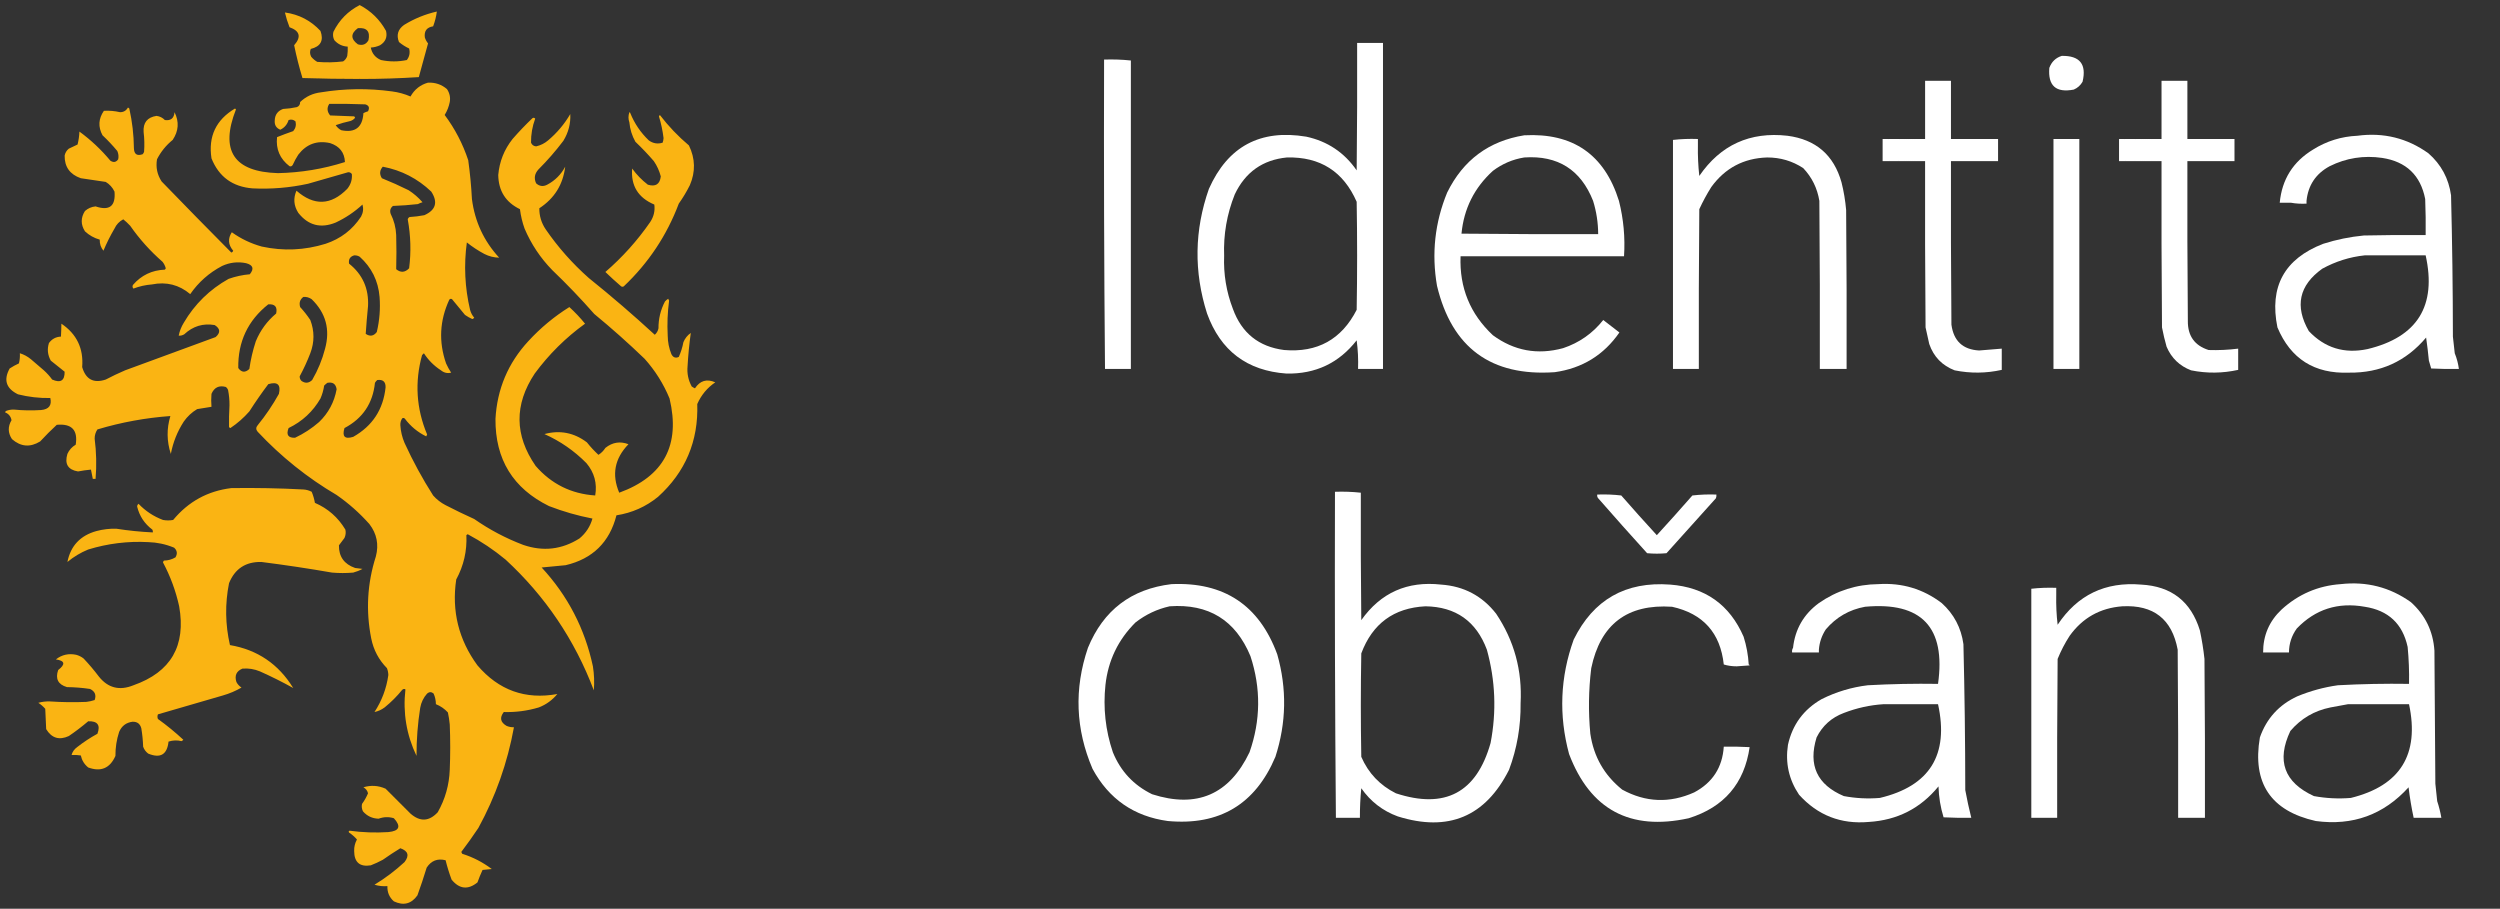 <?xml version="1.0" encoding="UTF-8" standalone="no"?>
<svg
   version="1.1"
   width="2707"
   height="984"
   style="clip-rule:evenodd;fill-rule:evenodd;image-rendering:optimizeQuality;shape-rendering:geometricPrecision;text-rendering:geometricPrecision"
   id="svg194"
   sodipodi:docname="nia.svg"
   inkscape:version="1.1.1 (3bf5ae0d25, 2021-09-20)"
   xmlns:inkscape="http://www.inkscape.org/namespaces/inkscape"
   xmlns:sodipodi="http://sodipodi.sourceforge.net/DTD/sodipodi-0.dtd"
   xmlns="http://www.w3.org/2000/svg"
   xmlns:svg="http://www.w3.org/2000/svg">
  <rect width="100%" height="100%" fill="#333333" stroke="none"/>
  <defs
     id="defs198" />
  <sodipodi:namedview
     id="namedview196"
     pagecolor="#ffffff"
     bordercolor="#666666"
     borderopacity="1.0"
     inkscape:pageshadow="2"
     inkscape:pageopacity="0.0"
     inkscape:pagecheckerboard="0"
     showgrid="false"
     height="1000px"
     inkscape:zoom="0.40724234"
     inkscape:cx="1988.9877"
     inkscape:cy="65.071819"
     inkscape:window-width="1675"
     inkscape:window-height="1081"
     inkscape:window-x="718"
     inkscape:window-y="115"
     inkscape:window-maximized="0"
     inkscape:current-layer="svg194" />
  <g
     id="g8"
     transform="translate(-460,-502)"
     style="fill:#fab413;fill-opacity:1" />
  <g
     id="g12"
     transform="translate(-460,-502)"
     style="fill:#fab413;fill-opacity:1" />
  <g
     id="g16"
     transform="translate(-460,-502)"
     style="fill:#ffffff;fill-opacity:1" />
  <g
     id="g20"
     transform="translate(-460,-502)"
     style="fill:#ffffff;fill-opacity:1" />
  <g
     id="g24"
     transform="translate(-460,-502)"
     style="fill:#ffffff;fill-opacity:1" />
  <g
     id="g28"
     transform="translate(-460,-502)"
     style="fill:#ffffff;fill-opacity:1">
    <path
       id="path26"
       style="opacity:1;fill:#ffffff;fill-opacity:1"
       d="m 1684.5,567.5 c 0,111.333 0,222.667 0,334 -9.33,0 -18.67,0 -28,0 0,-111.333 0,-222.667 0,-334 9.33,0 18.67,0 28,0 z m 0,0 c -9.33,0 -18.67,0 -28,0 0,111.333 0,222.667 0,334 -1,-111.499 -1.33,-223.165 -1,-335 9.85,-0.327 19.51,0.006 29,1 z" />
  </g>
  <g
     id="g32"
     transform="translate(-460,-502)"
     style="fill:#fab413;fill-opacity:1" />
  <g
     id="g36"
     transform="translate(-460,-502)"
     style="fill:#ffffff;fill-opacity:1" />
  <g
     id="g40"
     transform="translate(-460,-502)"
     style="fill:#ffffff;fill-opacity:1" />
  <g
     id="g44"
     transform="translate(-460,-502)"
     style="fill:#fab413;fill-opacity:1" />
  <g
     id="g48"
     transform="translate(-460,-502)"
     style="fill:#fab413;fill-opacity:1" />
  <g
     id="g52"
     transform="translate(-460,-502)"
     style="fill:#fab413;fill-opacity:1" />
  <g
     id="g56"
     transform="translate(-460,-502)"
     style="fill:#fab413;fill-opacity:1" />
  <g
     id="g60"
     transform="translate(-460,-502)"
     style="fill:#ffffff;fill-opacity:1" />
  <g
     id="g64"
     transform="translate(-460,-502)"
     style="fill:#ffffff;fill-opacity:1" />
  <g
     id="g68"
     transform="translate(-460,-502)"
     style="fill:#ffffff;fill-opacity:1" />
  <g
     id="g72"
     transform="translate(-460,-502)"
     style="fill:#ffffff;fill-opacity:1">
    <path
       id="path70"
       style="opacity:1;fill:#ffffff;fill-opacity:1"
       d="m 2271.5,653.5 c 8.82,-0.993 17.82,-1.327 27,-1 0,2.333 0,4.667 0,7 -0.96,-1.765 -1.29,-3.765 -1,-6 -8.67,0 -17.33,0 -26,0 z m 0,0 c 8.67,0 17.33,0 26,0 -0.29,2.235 0.04,4.235 1,6 -0.21,11.033 0.29,22.033 1.5,33 23.01,-33.572 54.85,-48.072 95.5,-43.5 30.69,4.028 50.19,20.862 58.5,50.5 2.47,9.865 4.13,19.865 5,30 0.5,57.332 0.67,114.666 0.5,172 -9.67,0 -19.33,0 -29,0 0.17,-60.668 0,-121.334 -0.5,-182 -2.22,-13.705 -8.06,-25.538 -17.5,-35.5 -11.78,-7.697 -24.78,-11.531 -39,-11.5 -25.41,0.786 -45.57,11.453 -60.5,32 -4.88,7.755 -9.21,15.755 -13,24 -0.5,57.666 -0.67,115.332 -0.5,173 -9.33,0 -18.67,0 -28,0 0,-82.667 0,-165.333 0,-248 z" />
  </g>
  <g
     id="g76"
     transform="translate(-460,-502)"
     style="fill:#ffffff;fill-opacity:1">
    <path
       id="path74"
       style="opacity:1;fill:#ffffff;fill-opacity:1"
       d="m 2544.5,652.5 c -14.82,0.996 -29.82,1.329 -45,1 0,7.333 0,14.667 0,22 15.18,-0.329 30.18,0.004 45,1 -15.33,0 -30.67,0 -46,0 0,-8 0,-16 0,-24 15.33,0 30.67,0 46,0 z m 0,24 c -14.82,-0.996 -29.82,-1.329 -45,-1 0,-7.333 0,-14.667 0,-22 15.18,0.329 30.18,-0.004 45,-1 0,-21 0,-42 0,-63 9.33,0 18.67,0 28,0 0,21 0,42 0,63 17,0 34,0 51,0 0,8 0,16 0,24 -17,0 -34,0 -51,0 -0.17,59.001 0,118.001 0.5,177 2.37,17.707 12.37,27.041 30,28 8.17,-0.704 16.34,-1.371 24.5,-2 0,7.667 0,15.333 0,23 -16.96,3.769 -33.96,3.936 -51,0.5 -13.56,-5.232 -22.73,-14.732 -27.5,-28.5 -1.33,-5.992 -2.67,-11.992 -4,-18 -0.5,-59.999 -0.67,-119.999 -0.5,-180 z" />
  </g>
  <g
     id="g80"
     transform="translate(-460,-502)"
     style="fill:#ffffff;fill-opacity:1">
    <path
       id="path78"
       style="opacity:1;fill:#ffffff;fill-opacity:1"
       d="m 2800.5,652.5 c -14.82,0.996 -29.82,1.329 -45,1 0,7.333 0,14.667 0,22 15.18,-0.329 30.18,0.004 45,1 -15.33,0 -30.67,0 -46,0 0,-8 0,-16 0,-24 15.33,0 30.67,0 46,0 z m 0,24 c -14.82,-0.996 -29.82,-1.329 -45,-1 0,-7.333 0,-14.667 0,-22 15.18,0.329 30.18,-0.004 45,-1 0,-21 0,-42 0,-63 9.33,0 18.67,0 28,0 0,21 0,42 0,63 17,0 34,0 51,0 0,8 0,16 0,24 -17,0 -34,0 -51,0 -0.17,57.668 0,115.334 0.5,173 -0.18,16.196 7.32,26.696 22.5,31.5 10.7,0.349 21.37,-0.151 32,-1.5 0,7.667 0,15.333 0,23 -16.96,3.769 -33.96,3.936 -51,0.5 -12.41,-4.745 -21.25,-13.245 -26.5,-25.5 -1.99,-6.943 -3.66,-13.943 -5,-21 -0.5,-59.999 -0.67,-119.999 -0.5,-180 z" />
  </g>
  <g
     id="g84"
     transform="translate(-460,-502)"
     style="fill:#ffffff;fill-opacity:1">
    <path
       id="path82"
       style="opacity:1;fill:#ffffff;fill-opacity:1"
       d="m 2683.5,652.5 c 9.33,0 18.67,0 28,0 0,83 0,166 0,249 -9.33,0 -18.67,0 -28,0 0,-83 0,-166 0,-249 z m 9,-90 c 19.52,-0.315 27.02,9.018 22.5,28 -2.22,3.888 -5.39,6.721 -9.5,8.5 -19.28,3.715 -28.11,-4.119 -26.5,-23.5 2.44,-6.612 6.94,-10.945 13.5,-13 z" />
  </g>
  <g
     id="g88"
     transform="translate(-460,-502)"
     style="fill:#ffffff;fill-opacity:1">
    <path
       id="path86"
       style="opacity:1;fill:#ffffff;fill-opacity:1"
       d="m 1853.5,672.5 c 35.96,-0.854 61.13,15.146 75.5,48 0.67,39 0.67,78 0,117 -16.37,32.009 -42.54,46.509 -78.5,43.5 -27.48,-3.506 -45.98,-18.339 -55.5,-44.5 -7.11,-18.48 -10.27,-37.647 -9.5,-57.5 -0.86,-22.987 2.97,-45.154 11.5,-66.5 11.41,-24.097 30.24,-37.43 56.5,-40 z m 76,-124 c 9.33,0 18.67,0 28,0 0,117.667 0,235.333 0,353 -9,0 -18,0 -27,0 0.37,-10.389 -0.13,-20.723 -1.5,-31 -19.23,24.612 -44.56,36.612 -76,36 -42.72,-3.046 -71.38,-24.713 -86,-65 -14.41,-45.263 -13.74,-90.263 2,-135 20.47,-45.99 55.64,-64.823 105.5,-56.5 23,5.013 41.17,17.18 54.5,36.5 0.5,-45.999 0.67,-91.999 0.5,-138 z" />
  </g>
  <g
     id="g92"
     transform="translate(-460,-502)"
     style="fill:#ffffff;fill-opacity:1">
    <path
       id="path90"
       style="opacity:1;fill:#ffffff;fill-opacity:1"
       d="m 2110.5,672.5 c 36.32,-2.43 61.15,13.237 74.5,47 3.63,11.726 5.47,23.726 5.5,36 -49.33,0.167 -98.67,0 -148,-0.5 2.57,-27.05 13.91,-49.717 34,-68 10.2,-7.673 21.54,-12.506 34,-14.5 z m 0,-24 c 52.66,-2.817 86.83,20.85 102.5,71 4.98,19.693 6.82,39.693 5.5,60 -59,0 -118,0 -177,0 -1.3,33.959 10.37,62.459 35,85.5 22.96,16.877 48.29,21.543 76,14 17.54,-5.85 32.04,-16.017 43.5,-30.5 5.83,4.5 11.67,9 17.5,13.5 -16.94,24.484 -40.28,38.817 -70,43 -68.88,4.808 -111.38,-26.359 -127.5,-93.5 -6.01,-34.876 -2.35,-68.543 11,-101 17.29,-35.153 45.12,-55.82 83.5,-62 z" />
  </g>
  <g
     id="g96"
     transform="translate(-460,-502)"
     style="fill:#fab413;fill-opacity:1" />
  <g
     id="g100"
     transform="translate(-460,-502)"
     style="fill:#ffffff;fill-opacity:1" />
  <g
     id="g104"
     transform="translate(-460,-502)"
     style="fill:#fab413;fill-opacity:1" />
  <g
     id="g108"
     transform="translate(-460,-502)"
     style="fill:#ffffff;fill-opacity:1">
    <path
       id="path106"
       style="opacity:1;fill:#ffffff;fill-opacity:1"
       d="m 3020.5,778.5 c 22,0 44,0 66,0 12.1,54.676 -8.9,88.509 -63,101.5 -25.04,5.294 -46.2,-1.206 -63.5,-19.5 -15.47,-26.958 -10.63,-49.458 14.5,-67.5 14.45,-7.941 29.79,-12.774 46,-14.5 z m -63,-59 c 0,1 0,2 0,3 -5.86,0.322 -11.52,-0.011 -17,-1 5.96,0.545 11.63,-0.121 17,-2 z m 0,0 c -5.37,1.879 -11.04,2.545 -17,2 -4,0 -8,0 -12,0 2.37,-25.199 14.37,-44.365 36,-57.5 14.65,-9.218 30.65,-14.218 48,-15 28.42,-3.794 54.08,2.54 77,19 13.79,12.087 21.96,27.254 24.5,45.5 1.29,50.979 1.95,101.979 2,153 0.67,6 1.33,12 2,18 2.22,5.491 3.72,11.158 4.5,17 -10.01,0.166 -20.01,0 -30,-0.5 -0.83,-2.802 -1.66,-5.635 -2.5,-8.5 -0.8,-8.359 -1.8,-16.693 -3,-25 -21.73,25.775 -49.56,38.442 -83.5,38 -37.36,1.425 -63.2,-14.908 -77.5,-49 -8.97,-44.047 7.53,-74.213 49.5,-90.5 14.34,-4.573 29.01,-7.573 44,-9 22.33,-0.5 44.66,-0.667 67,-0.5 0.17,-13.004 0,-26.004 -0.5,-39 -4.99,-25.65 -20.49,-40.483 -46.5,-44.5 -20.03,-2.938 -39.03,0.062 -57,9 -14.95,8.114 -23.29,20.614 -25,37.5 z" />
  </g>
  <g
     id="g112"
     transform="translate(-460,-502)"
     style="fill:#fab413;fill-opacity:1" />
  <g
     id="g116"
     transform="translate(-460,-502)"
     style="fill:#fab413;fill-opacity:1" />
  <g
     id="g120"
     transform="translate(-460,-502)"
     style="fill:#fab413;fill-opacity:1" />
  <g
     id="g124"
     transform="translate(-460,-502)"
     style="fill:#fab413;fill-opacity:1" />
  <g
     id="g128"
     transform="translate(-460,-502)"
     style="fill:#fab413;fill-opacity:1">
    <path
       id="path126"
       style="opacity:1;fill:#fab413;fill-opacity:1"
       d="m 710.5,1030.5 c 26.022,-0.37 52.022,0.13 78,1.5 3.192,0.2 6.192,1.03 9,2.5 1.578,3.81 2.744,7.81 3.5,12 14.094,6.09 25.094,15.76 33,29 0.652,3.09 0.318,6.09 -1,9 -2,2.67 -4,5.33 -6,8 -0.158,12.21 5.675,20.38 17.5,24.5 2.667,0.33 5.333,0.67 8,1 -3.14,1.72 -6.473,3.05 -10,4 -7.667,0.67 -15.333,0.67 -23,0 -25.42,-4.43 -50.92,-8.26 -76.5,-11.5 -16.999,-0.34 -28.666,7.33 -35,23 -4.451,22.36 -4.118,44.7 1,67 29.761,5.06 52.595,20.56 68.5,46.5 -11.544,-6.44 -23.544,-12.44 -36,-18 -6.112,-2.56 -12.446,-3.56 -19,-3 -6.557,2.69 -8.723,7.52 -6.5,14.5 1.309,2.48 3.142,4.48 5.5,6 -6.289,3.64 -12.956,6.48 -20,8.5 -23.51,6.83 -47.01,13.67 -70.5,20.5 -0.667,1.67 -0.667,3.33 0,5 9.626,6.9 18.793,14.4 27.5,22.5 -0.525,0.69 -1.192,1.19 -2,1.5 -4.673,-1.17 -9.34,-1 -14,0.5 -1.514,14.09 -8.848,18.43 -22,13 -2.606,-1.94 -4.439,-4.44 -5.5,-7.5 -0.225,-6.72 -0.892,-13.38 -2,-20 -1.337,-4.84 -4.504,-7.17 -9.5,-7 -6.9,0.87 -11.733,4.54 -14.5,11 -2.747,8.42 -4.08,17.09 -4,26 -5.942,13.39 -15.775,17.55 -29.5,12.5 -4.197,-3.4 -6.864,-7.73 -8,-13 -3.317,-0.5 -6.65,-0.67 -10,-0.5 0.936,-3.46 2.936,-6.29 6,-8.5 6.927,-5.42 14.26,-10.26 22,-14.5 3.468,-9.38 0.134,-13.88 -10,-13.5 -6.716,5.72 -13.716,11.05 -21,16 -10.407,4.75 -18.574,2.25 -24.5,-7.5 -0.333,-7.33 -0.667,-14.67 -1,-22 -2.22,-2.52 -4.72,-4.69 -7.5,-6.5 3.989,-1.14 8.156,-1.64 12.5,-1.5 13.161,0.89 26.328,1.06 39.5,0.5 3.076,-0.35 6.076,-1.01 9,-2 1.952,-5.44 0.286,-9.44 -5,-12 -8.257,-1.24 -16.591,-1.91 -25,-2 -9.61,-2.82 -12.777,-8.99 -9.5,-18.5 8.129,-6.25 7.295,-10.08 -2.5,-11.5 6.494,-5.05 13.827,-6.72 22,-5 2.946,0.81 5.612,2.14 8,4 5.875,6.21 11.375,12.71 16.5,19.5 9.909,12.48 22.409,15.64 37.5,9.5 40.555,-14.25 57.055,-42.75 49.5,-85.5 -3.644,-16.6 -9.478,-32.43 -17.5,-47.5 0.145,-0.77 0.478,-1.44 1,-2 4.503,-0.07 8.67,-1.23 12.5,-3.5 2.364,-3.97 1.864,-7.47 -1.5,-10.5 -8.938,-3.71 -18.272,-5.71 -28,-6 -22.161,-1.17 -43.828,1.5 -65,8 -8.17,3.34 -15.67,7.84 -22.5,13.5 3.499,-17.51 13.999,-28.67 31.5,-33.5 7.041,-1.87 14.207,-2.71 21.5,-2.5 13.072,2.04 26.239,3.37 39.5,4 0.149,-1.05 -0.017,-2.05 -0.5,-3 -8.537,-6.43 -14.037,-14.76 -16.5,-25 0.056,-1.24 0.556,-2.24 1.5,-3 7.527,7.87 16.36,13.7 26.5,17.5 3.667,0.67 7.333,0.67 11,0 16.521,-19.92 37.521,-31.42 63,-34.5 z m 104,-114 c 5.846,-1.087 9.18,1.246 10,7 -2.541,13.918 -8.874,25.751 -19,35.5 -7.856,6.847 -16.523,12.513 -26,17 -7.525,0.277 -9.858,-3.223 -7,-10.5 14.781,-7.139 26.281,-17.805 34.5,-32 1.944,-4.435 3.277,-9.102 4,-14 1.145,-1.136 2.312,-2.136 3.5,-3 z m 54,-3 c 6.168,-0.83 9.168,1.837 9,8 -2.525,23.899 -14.191,41.732 -35,53.5 -9.13,2.87 -12.297,-0.297 -9.5,-9.5 19.706,-10.397 30.706,-26.73 33,-49 0.698,-1.191 1.531,-2.191 2.5,-3 z m -118,-82 c 7.271,-0.464 10.104,2.869 8.5,10 -9.752,8.147 -17.085,18.147 -22,30 -3.227,9.802 -5.56,19.802 -7,30 -4.478,4.231 -8.478,3.898 -12,-1 -0.444,-28.441 10.39,-51.441 32.5,-69 z m 38,-8 c 3.294,-0.241 6.294,0.592 9,2.5 15.316,14.879 20.149,32.712 14.5,53.5 -3.101,11.967 -7.768,23.301 -14,34 -3.602,3.464 -7.436,3.797 -11.5,1 -1.396,-1.352 -2.063,-3.019 -2,-5 4.358,-8.053 8.192,-16.386 11.5,-25 4.559,-12.024 4.559,-24.024 0,-36 -3.285,-4.954 -6.952,-9.62 -11,-14 -1.337,-4.628 -0.17,-8.295 3.5,-11 z m 55,-45 c 2.155,-0.128 4.155,0.372 6,1.5 12.896,11.626 20.063,26.126 21.5,43.5 0.983,12.82 -0.017,25.487 -3,38 -3.356,4.448 -7.356,5.115 -12,2 0.663,-9.98 1.496,-19.98 2.5,-30 0.956,-19.018 -5.877,-34.351 -20.5,-46 -0.848,-4.65 0.986,-7.65 5.5,-9 z m 31,-96 c 20.185,3.842 37.685,12.842 52.5,27 7.409,11.437 4.909,19.937 -7.5,25.5 -5.285,1.026 -10.618,1.693 -16,2 -1.016,0.519 -1.682,1.353 -2,2.5 3.25,17.586 3.75,35.253 1.5,53 -4.493,4.647 -9.16,4.98 -14,1 0.346,-12.323 0.346,-24.656 0,-37 -0.354,-8.109 -2.354,-15.776 -6,-23 -1.123,-3.456 -0.29,-6.29 2.5,-8.5 9.026,-0.335 18.026,-1.001 27,-2 1.587,-0.862 3.254,-1.529 5,-2 -4.359,-5.022 -9.359,-9.355 -15,-13 -9.545,-4.732 -19.212,-9.065 -29,-13 -2.791,-4.422 -2.457,-8.588 1,-12.5 z m 268,-58 c 4.54,11.246 11.21,21.08 20,29.5 4.6,3.343 9.6,4.177 15,2.5 0.58,-1.606 0.91,-3.272 1,-5 -0.96,-7.988 -2.62,-15.821 -5,-23.5 0.33,-0.5 0.67,-1 1,-1.5 9.33,12.166 19.83,23.166 31.5,33 6.88,14.189 7.21,28.522 1,43 -3.5,6.998 -7.5,13.665 -12,20 -12.93,34.335 -32.76,64.169 -59.5,89.5 -1,0.667 -2,0.667 -3,0 -5.84,-5.011 -11.51,-10.177 -17,-15.5 18.52,-16.01 34.68,-34.01 48.5,-54 3.91,-5.869 5.41,-12.202 4.5,-19 -17.51,-7.377 -25.51,-20.377 -24,-39 4.81,6.647 10.48,12.481 17,17.5 8.38,2.486 13.05,-0.514 14,-9 -1.54,-5.917 -4.04,-11.417 -7.5,-16.5 -6.3,-7.303 -12.97,-14.303 -20,-21 -3.69,-6.577 -5.86,-13.577 -6.5,-21 -0.31,-3.542 0.02,-6.875 1,-10 z m 0,0 c -0.98,3.125 -1.31,6.458 -1,10 -1.31,-3.519 -1.31,-7.185 0,-11 0.61,0.124 0.94,0.457 1,1 z m -326,-10 c 13.004,-0.167 26.004,0 39,0.5 3.961,1.128 4.961,3.628 3,7.5 -1.725,0.515 -3.392,1.182 -5,2 -0.912,15.416 -8.912,21.582 -24,18.5 -2.476,-1.309 -4.476,-3.142 -6,-5.5 5.216,-1.812 10.549,-3.312 16,-4.5 2.055,-0.687 3.721,-1.854 5,-3.5 -0.209,-0.586 -0.543,-1.086 -1,-1.5 -8.667,-0.333 -17.333,-0.667 -26,-1 -3.379,-4.051 -3.712,-8.218 -1,-12.5 z m 107,-23 c 7.835,-0.34 14.668,1.994 20.5,7 2.877,4.289 3.877,8.956 3,14 -0.996,4.992 -2.829,9.659 -5.5,14 11.111,14.885 19.611,31.219 25.5,49 1.937,13.926 3.27,27.926 4,42 3.123,24.407 12.956,45.574 29.5,63.5 -5.587,-0.08 -10.92,-1.413 -16,-4 -6.739,-3.577 -13.073,-7.744 -19,-12.5 -3.342,24.537 -2.175,48.87 3.5,73 0.848,3.198 2.348,6.031 4.5,8.5 -0.525,0.692 -1.192,1.192 -2,1.5 -2.829,-1.247 -5.495,-2.747 -8,-4.5 -4.667,-5.667 -9.333,-11.333 -14,-17 -1.135,-0.749 -2.135,-0.583 -3,0.5 -10.479,22.533 -11.645,45.533 -3.5,69 1.579,3.494 3.413,6.827 5.5,10 -3.974,1.041 -7.641,0.207 -11,-2.5 -7.5,-4.833 -13.667,-11 -18.5,-18.5 -0.667,0.667 -1.333,1.333 -2,2 -8.074,29.296 -6.241,57.963 5.5,86 -0.333,0.667 -0.667,1.333 -1,2 -9.148,-4.476 -16.814,-10.809 -23,-19 -0.865,-1.083 -1.865,-1.249 -3,-0.5 -1.48,2.247 -2.147,4.747 -2,7.5 0.419,6.598 1.919,12.931 4.5,19 9.063,19.8 19.396,38.8 31,57 3.867,4.35 8.367,7.85 13.5,10.5 10.211,5.27 20.544,10.27 31,15 16.522,11.53 34.19,20.86 53,28 21.55,7.43 41.89,5.1 61,-7 6.9,-5.73 11.57,-12.9 14,-21.5 -16.04,-3.1 -31.71,-7.6 -47,-13.5 -39.01,-19.16 -58.347,-50.658 -58,-94.5 1.824,-32.326 13.66,-60.326 35.5,-84 13.23,-14.406 28.06,-26.74 44.5,-37 6.12,5.576 11.79,11.576 17,18 -20.95,15.119 -39.12,33.119 -54.5,54 -22.27,33.568 -21.94,66.901 1,100 17.06,19.61 38.56,30.28 64.5,32 2.23,-13.13 -0.93,-24.8 -9.5,-35 -13.2,-13.348 -28.36,-23.848 -45.5,-31.5 16.81,-4.504 32.14,-1.504 46,9 3.87,4.865 8.03,9.365 12.5,13.5 3.05,-1.91 5.55,-4.41 7.5,-7.5 7.64,-6.13 15.97,-7.463 25,-4 -14.98,15.447 -18.32,32.95 -10,52.5 48.3,-17.6 66.47,-51.596 54.5,-102 -6.56,-15.891 -15.56,-30.224 -27,-43 -17.57,-16.909 -35.74,-33.076 -54.5,-48.5 -14.44,-16.44 -29.6,-32.273 -45.5,-47.5 -12.82,-13.145 -22.82,-28.145 -30,-45 -2.43,-6.799 -4.09,-13.799 -5,-21 -15.38,-7.4 -23.211,-19.733 -23.5,-37 1.28,-14.565 6.45,-27.565 15.5,-39 6.8,-7.803 13.97,-15.303 21.5,-22.5 1.14,-0.749 2.14,-0.583 3,0.5 -3.11,8.418 -4.61,17.085 -4.5,26 1,2.421 2.83,3.755 5.5,4 4.89,-1.11 9.22,-3.276 13,-6.5 9.69,-8.182 17.69,-17.682 24,-28.5 0.52,10.303 -1.98,19.969 -7.5,29 -8.25,10.925 -17.25,21.258 -27,31 -4.15,4.572 -4.99,9.572 -2.5,15 3.63,3.292 7.63,3.792 12,1.5 8.5,-4.5 15,-11 19.5,-19.5 -2.34,19.345 -11.68,34.345 -28,45 -0.11,8.342 2.22,16.009 7,23 13.27,19.283 28.77,36.783 46.5,52.5 24.49,19.672 48.32,40.172 71.5,61.5 2.11,-1.877 3.44,-4.21 4,-7 -0.06,-10.274 2.27,-19.941 7,-29 1.02,-1.187 2.19,-2.187 3.5,-3 0.33,0.667 0.67,1.333 1,2 -1.68,12.617 -2.18,25.283 -1.5,38 0.07,6.933 1.4,13.6 4,20 1.8,3.575 4.47,4.575 8,3 2.28,-5.128 3.95,-10.462 5,-16 1.73,-4.143 4.39,-7.476 8,-10 -1.65,11.908 -2.82,23.908 -3.5,36 -0.74,7.823 0.76,15.157 4.5,22 1.09,0.793 2.25,1.46 3.5,2 5.5,-8.376 12.84,-10.542 22,-6.5 -8.72,5.921 -15.22,13.754 -19.5,23.5 1.31,40.197 -12.86,73.7 -42.5,100.5 -13.18,10.72 -28.18,17.38 -45,20 -7.44,29.11 -25.78,47.11 -55,54 -8.66,0.92 -17.32,1.75 -26,2.5 28.23,30.46 46.73,66.12 55.5,107 1.37,8.63 1.7,17.3 1,26 -20.74,-54.72 -52.57,-101.89 -95.5,-141.5 -12.713,-10.54 -26.379,-19.7 -41,-27.5 -0.586,0.21 -1.086,0.54 -1.5,1 0.806,16.96 -2.861,32.96 -11,48 -5.04,34.17 2.627,65.17 23,93 23.05,26.98 51.89,37.31 86.5,31 -5.41,6.57 -12.07,11.41 -20,14.5 -12.37,3.72 -25.04,5.39 -38,5 -4.69,6.1 -3.69,11.1 3,15 2.56,1.08 5.23,1.58 8,1.5 -6.99,38.48 -19.826,74.82 -38.5,109 -5.934,8.88 -12.101,17.55 -18.5,26 0.333,0.67 0.667,1.33 1,2 11.645,3.66 22.312,9.16 32,16.5 -3.333,0.33 -6.667,0.67 -10,1 -2.013,4.36 -3.846,8.86 -5.5,13.5 -10.231,8.28 -19.565,7.28 -28,-3 -2.59,-6.89 -4.757,-13.89 -6.5,-21 -8.728,-2.22 -15.561,0.45 -20.5,8 -3.084,10.09 -6.417,20.09 -10,30 -6.582,9.28 -15.082,11.44 -25.5,6.5 -4.949,-4.34 -7.283,-9.84 -7,-16.5 -4.797,0.38 -9.464,-0.12 -14,-1.5 11.64,-7.07 22.473,-15.24 32.5,-24.5 5.477,-7.05 3.977,-12.05 -4.5,-15 -6.445,3.93 -12.778,8.1 -19,12.5 -4.214,2.27 -8.547,4.27 -13,6 -11.931,1.91 -17.931,-3.26 -18,-15.5 -0.131,-4.44 0.869,-8.61 3,-12.5 -2.452,-2.83 -5.285,-5.33 -8.5,-7.5 -0.688,-0.83 -0.521,-1.5 0.5,-2 13.923,1.9 27.923,2.4 42,1.5 12.033,-1.16 14.033,-6.16 6,-15 -5.513,-1.7 -11.013,-1.54 -16.5,0.5 -6.893,-0.18 -12.56,-2.85 -17,-8 -1.25,-2.58 -1.584,-5.24 -1,-8 2.629,-3.62 4.796,-7.45 6.5,-11.5 -0.685,-2.86 -2.352,-5.03 -5,-6.5 8.143,-2.48 16.143,-1.98 24,1.5 8.983,8.91 17.983,17.91 27,27 10.344,9.07 20.178,8.57 29.5,-1.5 8.056,-14.22 12.39,-29.55 13,-46 0.667,-16.33 0.667,-32.67 0,-49 -0.421,-4.37 -1.088,-8.71 -2,-13 -3.633,-3.99 -7.966,-6.99 -13,-9 -0.038,-4.06 -0.872,-7.9 -2.5,-11.5 -2.333,-2 -4.667,-2 -7,0 -3.963,4.43 -6.463,9.59 -7.5,15.5 -2.712,17.22 -4.045,34.55 -4,52 -10.871,-22.75 -14.871,-46.75 -12,-72 -1.073,-0.78 -2.24,-0.61 -3.5,0.5 -5.667,7 -12,13.33 -19,19 -3.393,2.53 -7.059,4.2 -11,5 7.96,-12.21 12.96,-25.55 15,-40 -0.065,-2.59 -0.565,-5.09 -1.5,-7.5 -8.806,-8.94 -14.472,-19.61 -17,-32 -6.008,-30.12 -4.341,-59.78 5,-89 3.355,-12.89 1.021,-24.55 -7,-35 -10.593,-11.93 -22.426,-22.43 -35.5,-31.5 -31.675,-18.65 -60.175,-41.488 -85.5,-68.5 -2,-2.333 -2,-4.667 0,-7 8.657,-10.642 16.324,-21.975 23,-34 2.306,-10.024 -1.527,-13.524 -11.5,-10.5 -7.203,9.572 -14.036,19.405 -20.5,29.5 -6.092,6.931 -12.926,12.931 -20.5,18 -0.586,-0.209 -1.086,-0.543 -1.5,-1 -0.127,-7.824 0.039,-15.658 0.5,-23.5 0.058,-5.565 -0.442,-11.065 -1.5,-16.5 -0.465,-1.431 -1.299,-2.597 -2.5,-3.5 -7.34,-1.994 -12.507,0.506 -15.5,7.5 -0.393,4.701 -0.393,9.368 0,14 -5.108,0.903 -10.275,1.737 -15.5,2.5 -5.789,3.455 -10.622,7.955 -14.5,13.5 -6.937,10.735 -11.603,22.402 -14,35 -4.472,-13.589 -4.639,-27.256 -0.5,-41 -26.861,1.939 -53.194,6.772 -79,14.5 -2.005,3.016 -3.005,6.349 -3,10 1.873,14.487 2.206,28.99 1,43.5 -1,0 -2,0 -3,0 -0.667,-3.33 -1.333,-6.67 -2,-10 -4.689,0.45 -9.355,1.11 -14,2 -10.917,-1.81 -14.75,-8.14 -11.5,-19 1.92,-4.256 4.92,-7.589 9,-10 2.504,-15.833 -4.33,-23 -20.5,-21.5 -6.211,5.721 -12.211,11.721 -18,18 -10.818,6.64 -20.985,5.807 -30.5,-2.5 -4.461,-6.732 -4.627,-13.566 -0.5,-20.5 -0.807,-4.125 -3.14,-6.958 -7,-8.5 0.209,-0.586 0.543,-1.086 1,-1.5 2.707,-1.057 5.54,-1.557 8.5,-1.5 9.822,0.978 19.655,1.145 29.5,0.5 8.459,-0.758 11.793,-5.091 10,-13 -11.869,0.214 -23.535,-1.119 -35,-4 -12.875,-6.288 -15.875,-15.621 -9,-28 3.182,-2.091 6.515,-3.925 10,-5.5 0.926,-3.594 1.259,-7.26 1,-11 4.382,1.359 8.382,3.526 12,6.5 4.667,4 9.333,8 14,12 3.37,3.035 6.37,6.368 9,10 9.14,4.028 13.64,1.195 13.5,-8.5 -5,-4 -10,-8 -15,-12 -3.396,-6.094 -4.063,-12.427 -2,-19 3.193,-4.43 7.527,-6.764 13,-7 0.291,-4.788 0.458,-9.455 0.5,-14 16.613,11.229 24.113,26.896 22.5,47 3.869,13.35 12.369,17.85 25.5,13.5 6.879,-3.606 13.879,-6.939 21,-10 32.667,-12 65.333,-24 98,-36 5.451,-4.754 5.117,-9.087 -1,-13 -12.553,-2.152 -23.553,1.182 -33,10 -1.845,1.128 -3.845,1.628 -6,1.5 0.982,-4.97 2.816,-9.637 5.5,-14 11.883,-20.216 28.05,-36.05 48.5,-47.5 7.448,-2.645 15.114,-4.312 23,-5 4.885,-5.988 3.552,-9.988 -4,-12 -8.936,-1.847 -17.602,-0.847 -26,3 -14.041,7.379 -25.541,17.546 -34.5,30.5 -12.027,-10.132 -25.861,-13.632 -41.5,-10.5 -6.909,0.539 -13.576,2.039 -20,4.5 -1.114,-1.223 -1.281,-2.556 -0.5,-4 9.082,-10.457 20.582,-15.957 34.5,-16.5 0.457,-0.414 0.791,-0.914 1,-1.5 -0.694,-2.588 -1.86,-4.921 -3.5,-7 -13.288,-11.598 -24.954,-24.598 -35,-39 -2.376,-2.545 -4.876,-4.878 -7.5,-7 -4.295,2.251 -7.461,5.584 -9.5,10 -4.564,7.794 -8.564,15.794 -12,24 -2.789,-3.441 -4.123,-7.441 -4,-12 -6.079,-1.705 -11.412,-4.705 -16,-9 -4.663,-7.346 -4.663,-14.679 0,-22 3.283,-2.89 7.116,-4.557 11.5,-5 15.03,5.074 21.864,-0.259 20.5,-16 -2.114,-4.448 -5.281,-7.948 -9.5,-10.5 -9.001,-1.424 -18.001,-2.758 -27,-4 -11.825,-4.122 -17.658,-12.289 -17.5,-24.5 0.606,-3.048 2.106,-5.548 4.5,-7.5 3.184,-1.504 6.351,-3.004 9.5,-4.5 1.145,-4.583 1.811,-9.249 2,-14 12.426,9.091 23.593,19.591 33.5,31.5 3.379,2.278 6.212,1.778 8.5,-1.5 0.652,-3.094 0.318,-6.094 -1,-9 -4.995,-5.995 -10.328,-11.661 -16,-17 -4.923,-9.126 -4.423,-17.959 1.5,-26.5 5.88,-0.327 11.714,0.173 17.5,1.5 3.827,0.004 6.66,-1.663 8.5,-5 0.586,0.209 1.086,0.543 1.5,1 3.181,14.139 4.848,28.472 5,43 0.177,6.505 3.344,8.672 9.5,6.5 0.626,-0.75 1.126,-1.584 1.5,-2.5 0.544,-7.177 0.377,-14.343 -0.5,-21.5 -0.679,-10.151 3.988,-15.984 14,-17.5 3.547,0.457 6.547,1.957 9,4.5 6.42,0.922 9.92,-1.911 10.5,-8.5 5.118,10.369 4.452,20.369 -2,30 -7.183,5.842 -12.85,12.842 -17,21 -1.455,8.638 0.211,16.638 5,24 25.013,25.846 50.18,51.513 75.5,77 1,-0.333 1.667,-1 2,-2 -5.458,-6.448 -5.958,-13.115 -1.5,-20 9.881,7.076 20.714,12.243 32.5,15.5 23.258,5.037 46.258,4.037 69,-3 16.365,-5.41 29.198,-15.243 38.5,-29.5 2.242,-4.183 2.742,-8.516 1.5,-13 -8.631,7.987 -18.298,14.487 -29,19.5 -16.243,6.623 -29.743,3.123 -40.5,-10.5 -4.937,-7.741 -5.603,-15.741 -2,-24 19.044,16.66 37.378,15.993 55,-2 3.836,-4.686 5.503,-10.019 5,-16 -0.956,-1.394 -2.289,-2.061 -4,-2 -14.498,4.166 -28.998,8.332 -43.5,12.5 -19.784,4.315 -39.784,5.982 -60,5 -21.692,-1.721 -36.525,-12.555 -44.5,-32.5 -3.648,-23.706 4.852,-41.706 25.5,-54 0.333,0.333 0.667,0.667 1,1 -17.533,44.626 -2.366,67.626 45.5,69 24.762,-0.513 48.929,-4.513 72.5,-12 -0.44,-10.312 -5.773,-17.145 -16,-20.5 -14.115,-3.183 -25.615,0.984 -34.5,12.5 -2.254,3.507 -4.254,7.173 -6,11 -0.837,1.507 -2.004,2.007 -3.5,1.5 -10.43,-8.02 -14.93,-18.52 -13.5,-31.5 5.723,-2.288 11.556,-4.454 17.5,-6.5 2.594,-3.051 3.427,-6.551 2.5,-10.5 -2.121,-1.957 -4.621,-2.457 -7.5,-1.5 -1.492,4.832 -4.492,8.332 -9,10.5 -4.394,-1.806 -6.394,-5.139 -6,-10 0.183,-6.201 3.183,-10.368 9,-12.5 5.063,-0.248 10.063,-0.915 15,-2 2.387,-0.976 3.554,-2.809 3.5,-5.5 6.259,-5.984 13.759,-9.484 22.5,-10.5 25.616,-4.186 51.283,-4.519 77,-1 6.938,0.901 13.605,2.734 20,5.5 4.344,-7.694 10.677,-12.694 19,-15 z m -10,-6 c -20.656,1.333 -41.656,2 -63,2 -21.169,0 -42.169,-0.333 -63,-1 42.072,0.327 84.072,-0.006 126,-1 z m -66,-53 c 9.657,-0.842 13.49,3.491 11.5,13 -2.541,4.569 -6.375,6.069 -11.5,4.5 -7.919,-5.827 -7.919,-11.66 0,-17.5 z m 66,53 c -41.928,0.994 -83.928,1.327 -126,1 -3.541,-11.662 -6.541,-23.496 -9,-35.5 7.904,-8.986 6.237,-15.486 -5,-19.5 -2.075,-5.224 -3.742,-10.558 -5,-16 15.248,2.096 28.081,8.762 38.5,20 3.739,10.354 0.239,16.854 -10.5,19.5 -1.175,2.838 -1.009,5.671 0.5,8.5 1.873,2.209 4.04,4.042 6.5,5.5 9.381,0.806 18.715,0.64 28,-0.5 2.218,-1.424 3.718,-3.424 4.5,-6 0.498,-3.317 0.665,-6.65 0.5,-10 -5.814,-0.324 -10.648,-2.657 -14.5,-7 -1.457,-2.866 -1.79,-5.866 -1,-9 6.31,-12.81 15.81,-22.477 28.5,-29 12.303,6.47 21.803,15.803 28.5,28 1.573,6.693 -0.594,11.859 -6.5,15.5 -3.179,1.461 -6.512,2.295 -10,2.5 1.241,6.414 4.908,10.914 11,13.5 9.347,1.97 18.68,1.97 28,0 2.86,-3.681 3.693,-7.848 2.5,-12.5 -3.93,-1.805 -7.597,-4.139 -11,-7 -2.978,-7.555 -1.145,-13.722 5.5,-18.5 11.001,-6.78 22.834,-11.614 35.5,-14.5 -0.686,5.412 -2.02,10.745 -4,16 -6.867,1.06 -9.867,5.06 -9,12 0.748,2.409 1.915,4.575 3.5,6.5 -3.399,12.167 -6.732,24.334 -10,36.5 z" />
  </g>
  <g
     id="g132"
     transform="translate(-460,-502)"
     style="fill:#ffffff;fill-opacity:1" />
  <g
     id="g136"
     transform="translate(-460,-502)"
     style="fill:#ffffff;fill-opacity:1" />
  <g
     id="g140"
     transform="translate(-460,-502)"
     style="fill:#ffffff;fill-opacity:1" />
  <g
     id="g144"
     transform="translate(-460,-502)"
     style="fill:#ffffff;fill-opacity:1" />
  <g
     id="g148"
     transform="translate(-460,-502)"
     style="fill:#ffffff;fill-opacity:1" />
  <g
     id="g152"
     transform="translate(-460,-502)"
     style="fill:#ffffff;fill-opacity:1" />
  <g
     id="g156"
     transform="translate(-460,-502)"
     style="fill:#ffffff;fill-opacity:1" />
  <g
     id="g160"
     transform="translate(-460,-502)"
     style="fill:#ffffff;fill-opacity:1" />
  <g
     id="g164"
     transform="translate(-460,-502)"
     style="fill:#ffffff;fill-opacity:1" />
  <g
     id="g168"
     transform="translate(-460,-502)"
     style="fill:#ffffff;fill-opacity:1">
    <path
       id="path166"
       style="opacity:1;fill:#ffffff;fill-opacity:1"
       d="m 2659.5,1139.5 c 8.82,-0.99 17.82,-1.33 27,-1 0,2.67 0,5.33 0,8 -0.97,-2.11 -1.3,-4.44 -1,-7 -8.67,0 -17.33,0 -26,0 z m 0,0 c 8.67,0 17.33,0 26,0 -0.3,2.56 0.03,4.89 1,7 -0.24,10.7 0.26,21.37 1.5,32 21.45,-32.31 51.61,-46.81 90.5,-43.5 32.7,1.76 53.87,18.26 63.5,49.5 2.21,10.25 3.87,20.58 5,31 0.5,57.33 0.67,114.67 0.5,172 -9.67,0 -19.33,0 -29,0 0.17,-60.67 0,-121.33 -0.5,-182 -6.13,-33.11 -26.13,-48.78 -60,-47 -24,1.83 -43,12.5 -57,32 -5.11,7.89 -9.45,16.23 -13,25 -0.5,57.33 -0.67,114.67 -0.5,172 -9.33,0 -18.67,0 -28,0 0,-82.67 0,-165.33 0,-248 z" />
  </g>
  <g
     id="g172"
     transform="translate(-460,-502)"
     style="fill:#ffffff;fill-opacity:1">
    <path
       id="path170"
       style="opacity:1;fill:#ffffff;fill-opacity:1"
       d="m 1726.5,1158.5 c 42.19,-2.99 71.36,15.01 87.5,54 11.43,34.8 11.1,69.47 -1,104 -21.88,45.86 -57.04,61.03 -105.5,45.5 -19.96,-9.76 -34.13,-24.93 -42.5,-45.5 -8,-23.69 -10.67,-48.02 -8,-73 2.92,-26.33 13.75,-48.83 32.5,-67.5 11.11,-8.64 23.45,-14.47 37,-17.5 z m 2,-24 c 56.8,-2.53 94.97,22.8 114.5,76 10.57,37.21 9.9,74.21 -2,111 -21.78,51.48 -60.62,74.65 -116.5,69.5 -36.7,-5.03 -63.87,-23.86 -81.5,-56.5 -18.41,-42.97 -20.08,-86.64 -5,-131 16.74,-40.77 46.91,-63.77 90.5,-69 z" />
  </g>
  <g
     id="g176"
     transform="translate(-460,-502)"
     style="fill:#ffffff;fill-opacity:1">
    <path
       id="path174"
       style="opacity:1;fill:#ffffff;fill-opacity:1"
       d="m 2003.5,1158.5 c 32.82,0.5 54.99,16.17 66.5,47 9.2,33.33 10.54,67 4,101 -15.13,53.77 -49.29,71.93 -102.5,54.5 -17.31,-8.64 -29.81,-21.81 -37.5,-39.5 -0.67,-37.33 -0.67,-74.67 0,-112 12.08,-32.27 35.25,-49.27 69.5,-51 z m -70,-123 c -0.17,46 0,92 0.5,138 21.03,-29.75 49.86,-42.59 86.5,-38.5 24.58,1.71 44.42,12.21 59.5,31.5 19.55,29.2 28.39,61.54 26.5,97 0.3,24.86 -3.87,48.86 -12.5,72 -25.55,50.8 -65.71,67.64 -120.5,50.5 -16.33,-5.99 -29.5,-16.16 -39.5,-30.5 -1.04,10.64 -1.54,21.31 -1.5,32 -8.67,0 -17.33,0 -26,0 0,-117.33 0,-234.67 0,-352 9,0 18,0 27,0 z m 0,0 c -9,0 -18,0 -27,0 0,117.33 0,234.67 0,352 -1,-117.5 -1.33,-235.17 -1,-353 9.51,-0.33 18.85,0.01 28,1 z" />
  </g>
  <g
     id="g180"
     transform="translate(-460,-502)"
     style="fill:#ffffff;fill-opacity:1" />
  <g
     id="g184"
     transform="translate(-460,-502)"
     style="fill:#ffffff;fill-opacity:1">
    <path
       id="path182"
       style="opacity:1;fill:#ffffff;fill-opacity:1"
       d="m 2326.5,1221.5 c 9.1,1.32 18.1,1.32 27,0 0.54,0.06 0.88,0.39 1,1 -4.67,0.33 -9.33,0.67 -14,1 -5.05,-0.01 -9.72,-0.67 -14,-2 z m 27,0 c -8.9,1.32 -17.9,1.32 -27,0 -3.73,-34.23 -22.39,-55.06 -56,-62.5 -48.44,-3.23 -77.61,18.94 -87.5,66.5 -2.9,23.63 -3.23,47.29 -1,71 3.62,24.76 15.12,44.92 34.5,60.5 25.47,13.9 51.47,14.9 78,3 19.87,-10.57 30.53,-27.07 32,-49.5 9.34,-0.17 18.67,0 28,0.5 -5.72,39.4 -27.72,65.07 -66,77 -63.42,13.88 -106.58,-9.28 -129.5,-69.5 -11.32,-41.95 -9.66,-83.29 5,-124 21.33,-43.25 56.16,-63.09 104.5,-59.5 37.91,2.93 64.41,21.76 79.5,56.5 3.09,9.79 4.92,19.79 5.5,30 z m -163,-180 c 0,-1 0,-2 0,-3 8.33,0 16.67,0 25,0 12.65,14.48 25.48,28.82 38.5,43 12.95,-14.12 25.78,-28.45 38.5,-43 8.64,-1 17.31,-1.33 26,-1 0.16,1.37 -0.01,2.71 -0.5,4 -17.83,19.83 -35.67,39.67 -53.5,59.5 -7,0.67 -14,0.67 -21,0 -17.87,-19.7 -35.54,-39.54 -53,-59.5 z m 25,-3 c -8.33,0 -16.67,0 -25,0 0,1 0,2 0,3 -0.93,-1.07 -1.27,-2.4 -1,-4 8.85,-0.33 17.52,0.01 26,1 z" />
  </g>
  <g
     id="g188"
     transform="translate(-460,-502)"
     style="fill:#ffffff;fill-opacity:1">
    <path
       id="path186"
       style="opacity:1;fill:#ffffff;fill-opacity:1"
       d="m 2499.5,1264.5 c 19.67,0 39.33,0 59,0 12.04,54.81 -8.96,88.64 -63,101.5 -13.11,1.1 -26.11,0.43 -39,-2 -28.94,-12.27 -38.77,-33.44 -29.5,-63.5 6.35,-12.68 16.18,-21.51 29.5,-26.5 14,-5.41 28.34,-8.57 43,-9.5 z m -98,-61 c 0,1.33 0,2.67 0,4 9.6,0.6 18.93,-0.07 28,-2 0,1 0,2 0,3 -9.67,0 -19.33,0 -29,0 -0.28,-1.91 0.05,-3.58 1,-5 z m 28,2 c -9.07,1.93 -18.4,2.6 -28,2 0,-1.33 0,-2.67 0,-4 2.21,-20.24 11.54,-36.41 28,-48.5 19.33,-13.44 40.83,-20.28 64.5,-20.5 25.52,-1.63 48.35,5.2 68.5,20.5 13.21,11.92 21.05,26.76 23.5,44.5 1.29,52.65 1.95,105.31 2,158 1.85,10.08 4.02,20.08 6.5,30 -10.01,0.17 -20.01,0 -30,-0.5 -3.34,-10.87 -5.17,-22.04 -5.5,-33.5 -19.43,23.8 -44.6,36.63 -75.5,38.5 -30.17,2.68 -55.34,-7.16 -75.5,-29.5 -11,-16.37 -15,-34.37 -12,-54 4.82,-21.84 16.99,-38.34 36.5,-49.5 15.81,-7.89 32.47,-12.89 50,-15 25.31,-1.39 50.64,-1.89 76,-1.5 8.58,-61.25 -17.76,-89.08 -79,-83.5 -17.12,3.13 -31.28,11.3 -42.5,24.5 -4.4,6.71 -6.9,14.04 -7.5,22 z" />
  </g>
  <g
     id="g192"
     transform="translate(-460,-502)"
     style="fill:#ffffff;fill-opacity:1">
    <path
       id="path190"
       style="opacity:1;fill:#ffffff;fill-opacity:1"
       d="m 3002.5,1264.5 c 22,0 44,0 66,0 11.54,54.47 -9.46,88.3 -63,101.5 -13.44,1.11 -26.78,0.44 -40,-2 -32.24,-14.83 -40.74,-38.33 -25.5,-70.5 11.5,-13.48 26,-21.98 43.5,-25.5 6.47,-1.19 12.81,-2.35 19,-3.5 z m -8,-130 c 28.01,-3.17 53.34,3.33 76,19.5 15.57,13.97 24.07,31.47 25.5,52.5 0.33,48 0.67,96 1,144 0.6,6.34 1.27,12.67 2,19 1.95,5.89 3.45,11.89 4.5,18 -10,0 -20,0 -30,0 -2.34,-10.87 -4.17,-21.87 -5.5,-33 -27,29.74 -60.5,41.9 -100.5,36.5 -48.73,-10.94 -68.9,-41.11 -60.5,-90.5 7.2,-20.53 20.7,-35.37 40.5,-44.5 14.17,-5.87 28.83,-9.87 44,-12 25.64,-1.39 51.31,-1.89 77,-1.5 0.28,-13.37 -0.22,-26.7 -1.5,-40 -5.45,-25.12 -20.95,-39.62 -46.5,-43.5 -28.94,-5.16 -53.44,2.68 -73.5,23.5 -5.6,7.74 -8.44,16.41 -8.5,26 -9.33,0 -18.67,0 -28,0 -0.03,-18.43 6.64,-33.93 20,-46.5 18.2,-16.6 39.53,-25.77 64,-27.5 z" />
  </g>
</svg>
